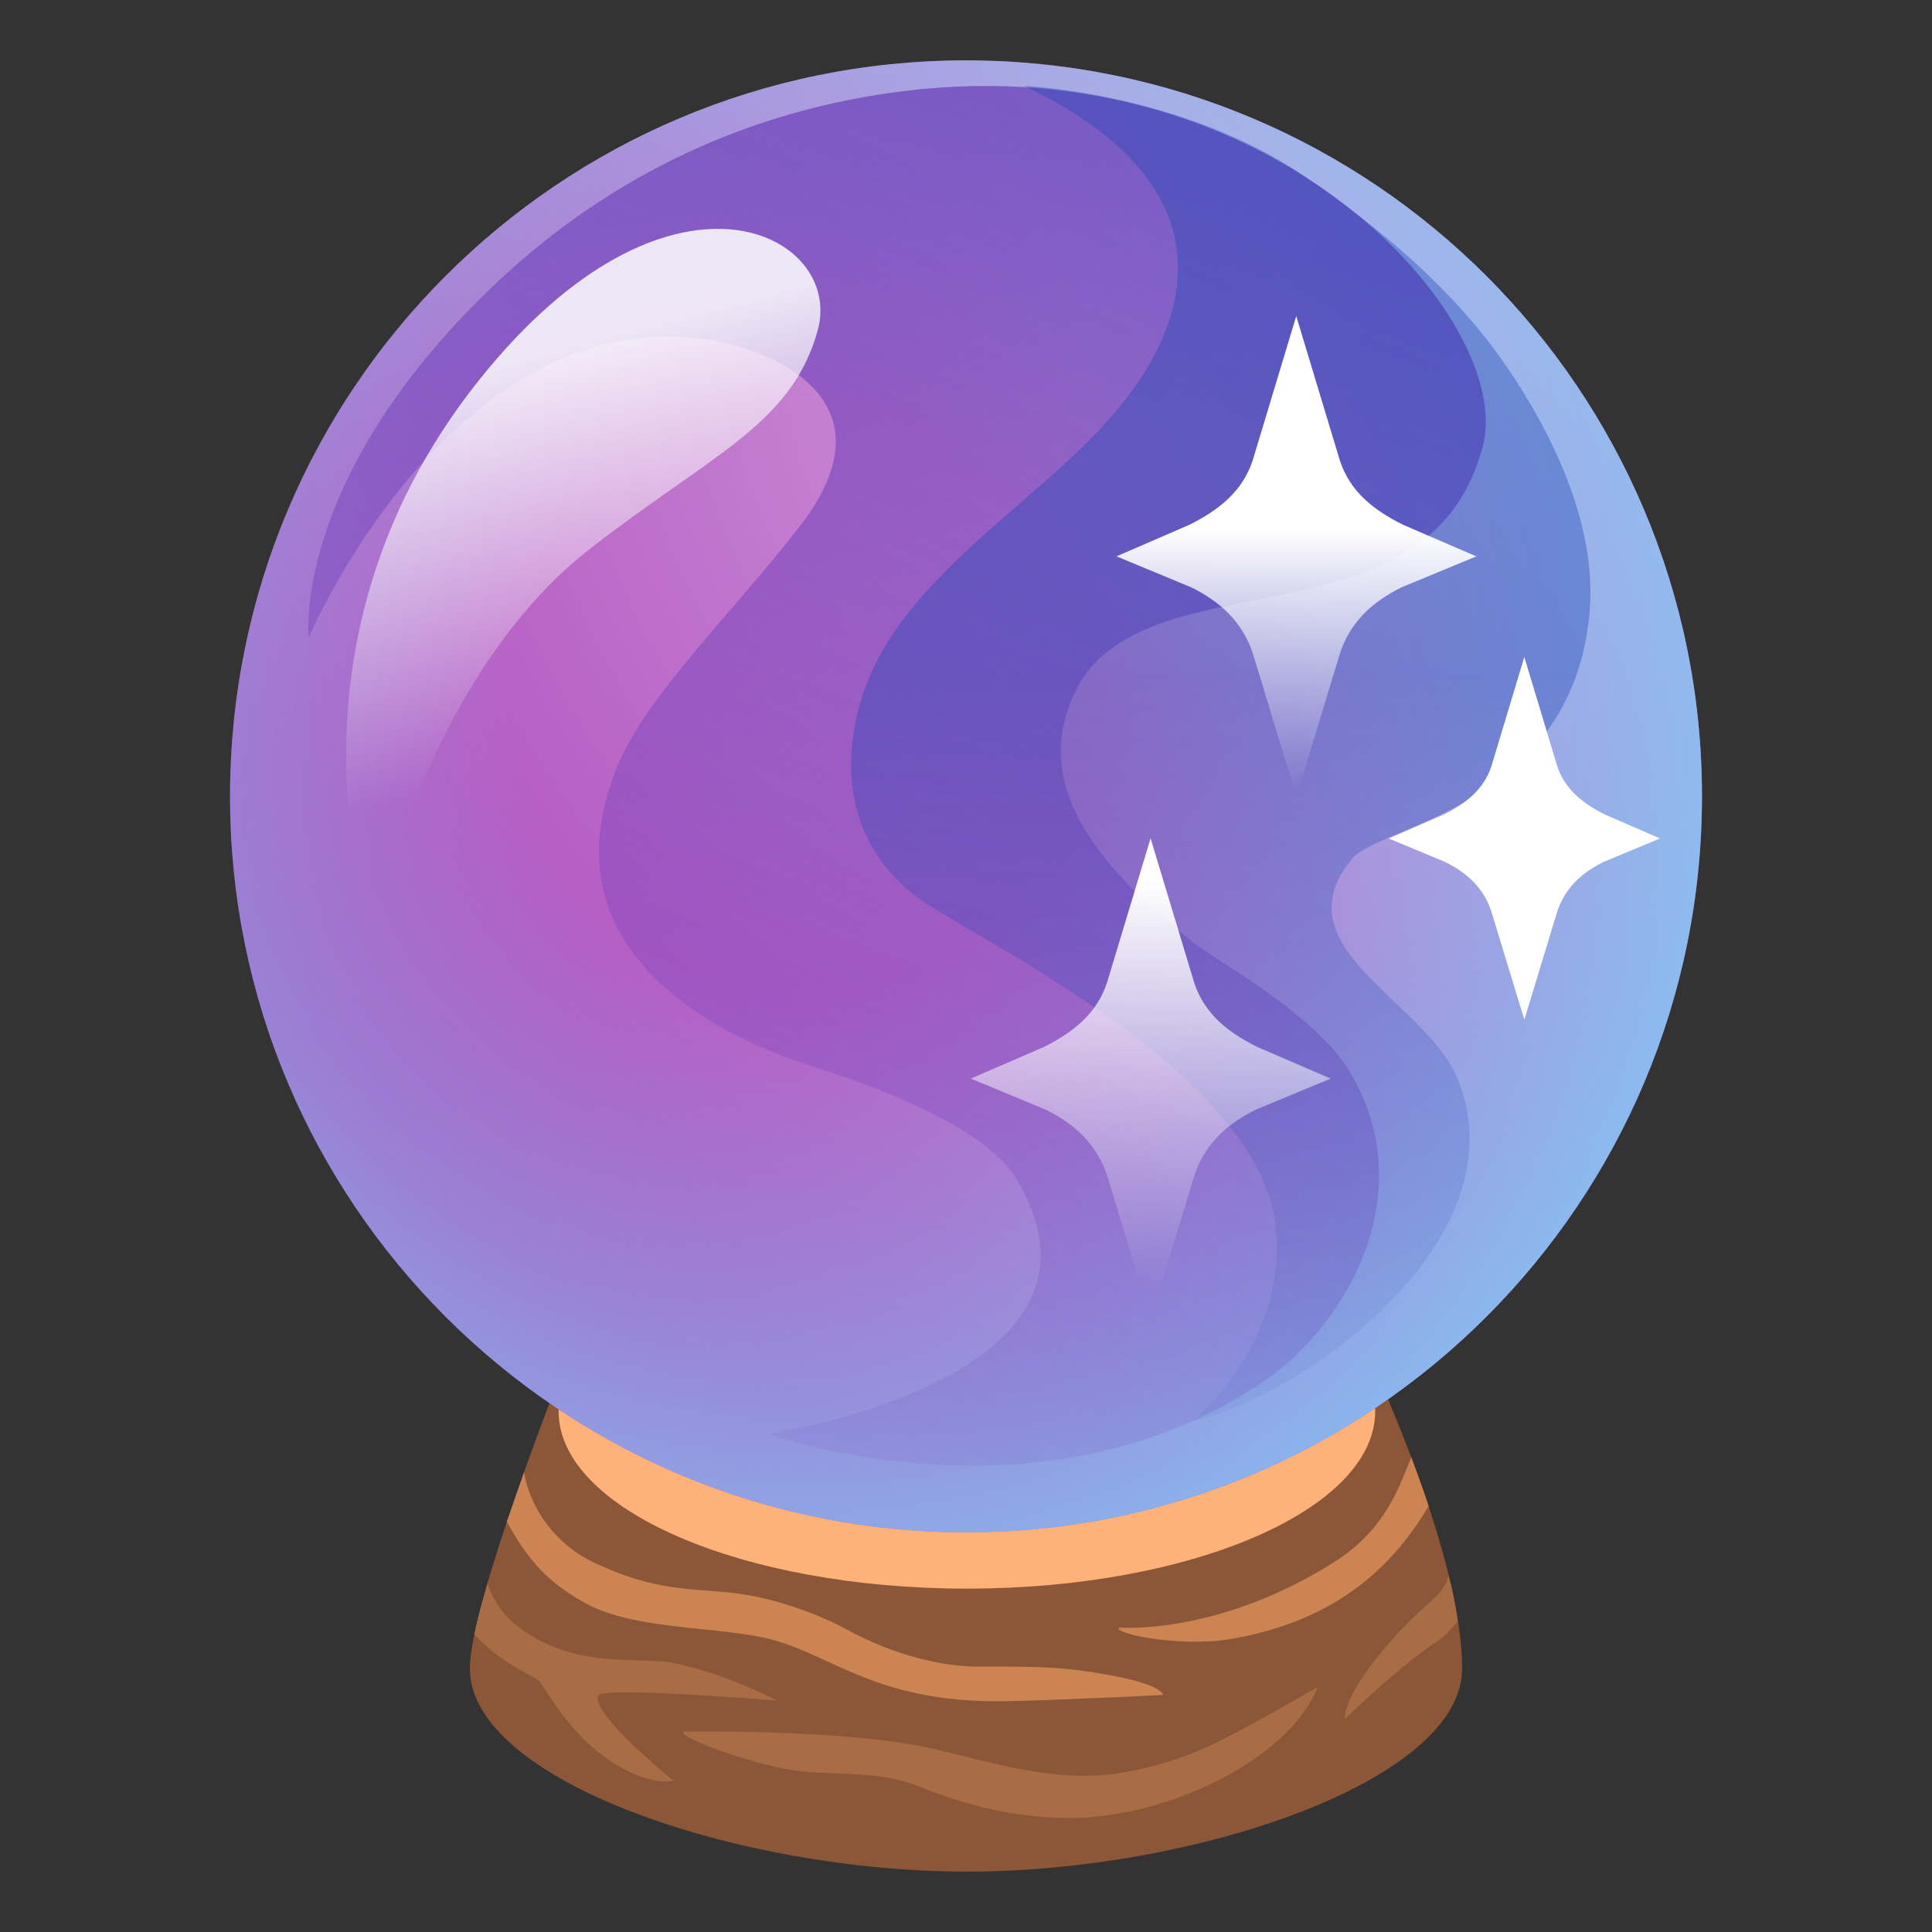 <svg width="63" height="63" viewBox="0 0 63 63" fill="none" xmlns="http://www.w3.org/2000/svg">
<rect x="0" y="0" width="63" height="63" fill="#333333" stroke="none"/>
<path d="M15.322 54.411C15.322 52.295 18.28 44.819 18.28 44.819C21.13 43.938 41.708 44.686 44.843 44.686C44.843 44.686 47.678 50.754 47.678 54.411C47.678 58.068 38.976 61.031 31.529 61.031C24.083 61.031 15.322 58.068 15.322 54.411Z" fill="#8B5738"/>
<path d="M31.529 51.803C38.882 51.803 44.843 49.214 44.843 46.02C44.843 42.826 38.882 40.236 31.529 40.236C24.177 40.236 18.216 42.826 18.216 46.02C18.216 49.214 24.177 51.803 31.529 51.803Z" fill="#FFB17A"/>
<path d="M19.033 52.246C20.519 53.092 22.872 53.028 24.698 53.358C27.021 53.781 28.335 55.553 32.814 55.474C34.414 55.445 38.145 55.263 37.938 55.268C37.81 55.007 37.081 54.756 35.664 54.535C34.365 54.328 33.429 54.347 31.923 54.347C30.772 54.347 29.192 54.003 27.597 53.127C26.869 52.728 25.736 52.285 24.629 52.059C22.926 51.709 21.74 52.078 19.363 50.951C18.226 50.415 17.305 49.303 17.089 48.008L16.528 49.622C17.266 50.976 17.94 51.626 19.033 52.246ZM43.529 50.922C39.72 53.343 36.501 53.073 36.501 53.073C36.23 53.25 38.45 53.727 40.099 53.452C43.337 52.91 45.306 51.286 46.586 49.111C46.408 48.559 46.02 47.516 46.02 47.516C45.65 48.407 45.222 49.844 43.529 50.922Z" fill="#CC8552"/>
<path d="M36.673 57.793C34.566 58.176 32.548 57.522 30.476 57.035C27.636 56.37 22.301 56.464 22.301 56.464C21.981 56.621 24.816 57.65 26.194 57.768C27.449 57.876 28.778 57.768 29.969 58.255C31.648 58.939 33.272 59.284 34.896 59.284C37.982 59.284 42.013 57.423 42.973 55.007C42.973 55.007 41.211 56.04 39.843 56.734C38.848 57.241 37.775 57.596 36.673 57.793Z" fill="#A86D44"/>
<path d="M17.63 54.869C18.049 55.538 18.477 56.159 19.038 56.715C19.988 57.66 21.189 58.206 21.961 58.068C21.961 58.068 19.225 55.858 19.515 55.283C19.663 54.987 25.343 55.455 25.343 55.455C25.343 55.455 23.62 54.549 21.942 54.224C20.854 54.013 18.866 54.436 17.054 53.161C16.055 52.457 15.903 51.611 15.903 51.611C15.903 51.611 15.543 52.836 15.47 53.304C16.518 54.401 17.492 54.648 17.63 54.869ZM46.413 52.438C45.419 53.329 43.849 55.13 43.849 56.06C43.849 56.06 45.611 54.352 46.797 53.57C47.093 53.378 47.304 53.132 47.535 52.871C47.535 52.871 47.417 51.99 47.23 51.365C47.157 51.783 46.856 52.044 46.413 52.438Z" fill="#A86D44"/>
<path d="M31.5 49.967C44.754 49.967 55.499 39.222 55.499 25.968C55.499 12.713 44.754 1.969 31.5 1.969C18.246 1.969 7.501 12.713 7.501 25.968C7.501 39.222 18.246 49.967 31.5 49.967Z" fill="url(#paint0_radial_63_53)"/>
<path d="M31.5 49.967C44.754 49.967 55.499 39.222 55.499 25.968C55.499 12.713 44.754 1.969 31.5 1.969C18.246 1.969 7.501 12.713 7.501 25.968C7.501 39.222 18.246 49.967 31.5 49.967Z" fill="url(#paint1_radial_63_53)"/>
<path opacity="0.7" d="M22.596 11.01C24.831 11.202 29.408 12.876 26.076 17.167C23.886 19.988 21.149 22.611 20.18 24.88C17.379 31.441 24.398 34.118 26.578 34.803C28.468 35.398 32.11 36.727 33.134 38.425C37.086 44.971 25.067 46.758 25.067 46.758C25.067 46.758 33.912 49.982 41.196 45.055C43.952 43.189 46.379 38.848 44.007 34.94C42.855 33.045 39.68 31.337 38.903 30.727C35.575 28.099 33.523 25.382 35.177 22.335C35.846 21.105 37.244 20.465 38.597 20.091C42.387 19.043 47.117 19.23 48.352 14.549C49.42 10.513 41.624 1.496 29.531 2.963C24.511 3.568 19.993 5.67 16.296 9.125C9.475 15.509 10.065 20.79 10.065 20.79C10.065 20.79 14.51 10.306 22.596 11.01Z" fill="url(#paint2_linear_63_53)"/>
<path opacity="0.39" d="M49.106 11.921C47.393 9.43 45.025 7.452 42.53 5.744C38.548 3.022 33.4 2.801 33.4 2.801C39.72 5.823 39.011 9.829 36.949 12.694C34.438 16.183 29.403 18.541 28.089 22.788C27.321 25.269 27.794 27.878 30.21 29.462C32.627 31.047 41.324 35.255 41.624 40.236C41.851 43.987 38.868 46.349 38.868 46.349C42.358 45.596 49.701 40.458 47.526 35.172C46.472 32.612 41.683 30.914 44.095 27.996C44.991 26.908 51.247 26.327 51.832 19.998C52.103 17.04 50.508 13.958 49.106 11.921Z" fill="url(#paint3_linear_63_53)"/>
<path opacity="0.85" d="M12.162 30.348C12.162 30.348 8.569 20.82 15.947 11.995C22.025 4.72 27.513 7.663 26.667 10.764C25.815 13.865 23.172 14.82 19.19 17.935C13.929 22.05 12.162 30.348 12.162 30.348Z" fill="url(#paint4_linear_63_53)"/>
<path d="M45.754 17.113C44.794 16.636 44.026 16.035 43.691 15.017L42.269 10.306L40.847 15.017C40.512 16.03 39.739 16.636 38.784 17.113L36.407 18.142L38.853 19.156C39.813 19.633 40.512 20.288 40.852 21.302L42.274 25.973L43.696 21.302C44.031 20.288 44.735 19.633 45.695 19.156L48.141 18.142L45.754 17.113Z" fill="url(#paint5_linear_63_53)"/>
<path d="M41.004 34.143C40.044 33.666 39.276 33.065 38.942 32.046L37.519 27.336L36.097 32.046C35.762 33.06 34.99 33.666 34.035 34.143L31.657 35.172L34.104 36.186C35.063 36.663 35.762 37.318 36.102 38.332L37.524 43.002L38.947 38.332C39.282 37.318 39.985 36.663 40.945 36.186L43.391 35.172L41.004 34.143Z" fill="url(#paint6_linear_63_53)"/>
<path d="M52.339 26.563C51.616 26.204 51.035 25.746 50.779 24.983L49.706 21.425L48.633 24.983C48.377 25.751 47.796 26.204 47.073 26.563L45.281 27.341L47.127 28.109C47.85 28.468 48.382 28.96 48.633 29.728L49.706 33.252L50.779 29.728C51.035 28.96 51.562 28.468 52.285 28.109L54.131 27.341L52.339 26.563Z" fill="white"/>
<defs>
<radialGradient id="paint0_radial_63_53" cx="0" cy="0" r="1" gradientUnits="userSpaceOnUse" gradientTransform="translate(39.289 10.906) rotate(-3.714) scale(37.497 37.497)">
<stop offset="0.104" stop-color="#CE93D8"/>
<stop offset="1" stop-color="#AB47BC"/>
</radialGradient>
<radialGradient id="paint1_radial_63_53" cx="0" cy="0" r="1" gradientUnits="userSpaceOnUse" gradientTransform="translate(26.258 22.707) scale(34.152 34.152)">
<stop offset="0.28" stop-color="#81D4FA" stop-opacity="0"/>
<stop offset="0.964" stop-color="#81D4FA" stop-opacity="0.9"/>
</radialGradient>
<linearGradient id="paint2_linear_63_53" x1="36.761" y1="5.242" x2="17.69" y2="54.636" gradientUnits="userSpaceOnUse">
<stop stop-color="#673AB7"/>
<stop offset="0.937" stop-color="#673AB7" stop-opacity="0"/>
</linearGradient>
<linearGradient id="paint3_linear_63_53" x1="39.807" y1="12.272" x2="39.807" y2="53.194" gradientUnits="userSpaceOnUse">
<stop offset="0.235" stop-color="#1D44B3"/>
<stop offset="0.884" stop-color="#2044B3" stop-opacity="0.074"/>
<stop offset="0.936" stop-color="#2144B3" stop-opacity="0"/>
</linearGradient>
<linearGradient id="paint4_linear_63_53" x1="16.197" y1="8.113" x2="20.493" y2="24.127" gradientUnits="userSpaceOnUse">
<stop offset="0.227" stop-color="white"/>
<stop offset="1" stop-color="white" stop-opacity="0"/>
</linearGradient>
<linearGradient id="paint5_linear_63_53" x1="42.265" y1="14.254" x2="42.265" y2="25.784" gradientUnits="userSpaceOnUse">
<stop offset="0.261" stop-color="white"/>
<stop offset="1" stop-color="white" stop-opacity="0"/>
</linearGradient>
<linearGradient id="paint6_linear_63_53" x1="37.515" y1="28.626" x2="37.515" y2="41.95" gradientUnits="userSpaceOnUse">
<stop stop-color="white"/>
<stop offset="1" stop-color="white" stop-opacity="0"/>
</linearGradient>
</defs>
</svg>
